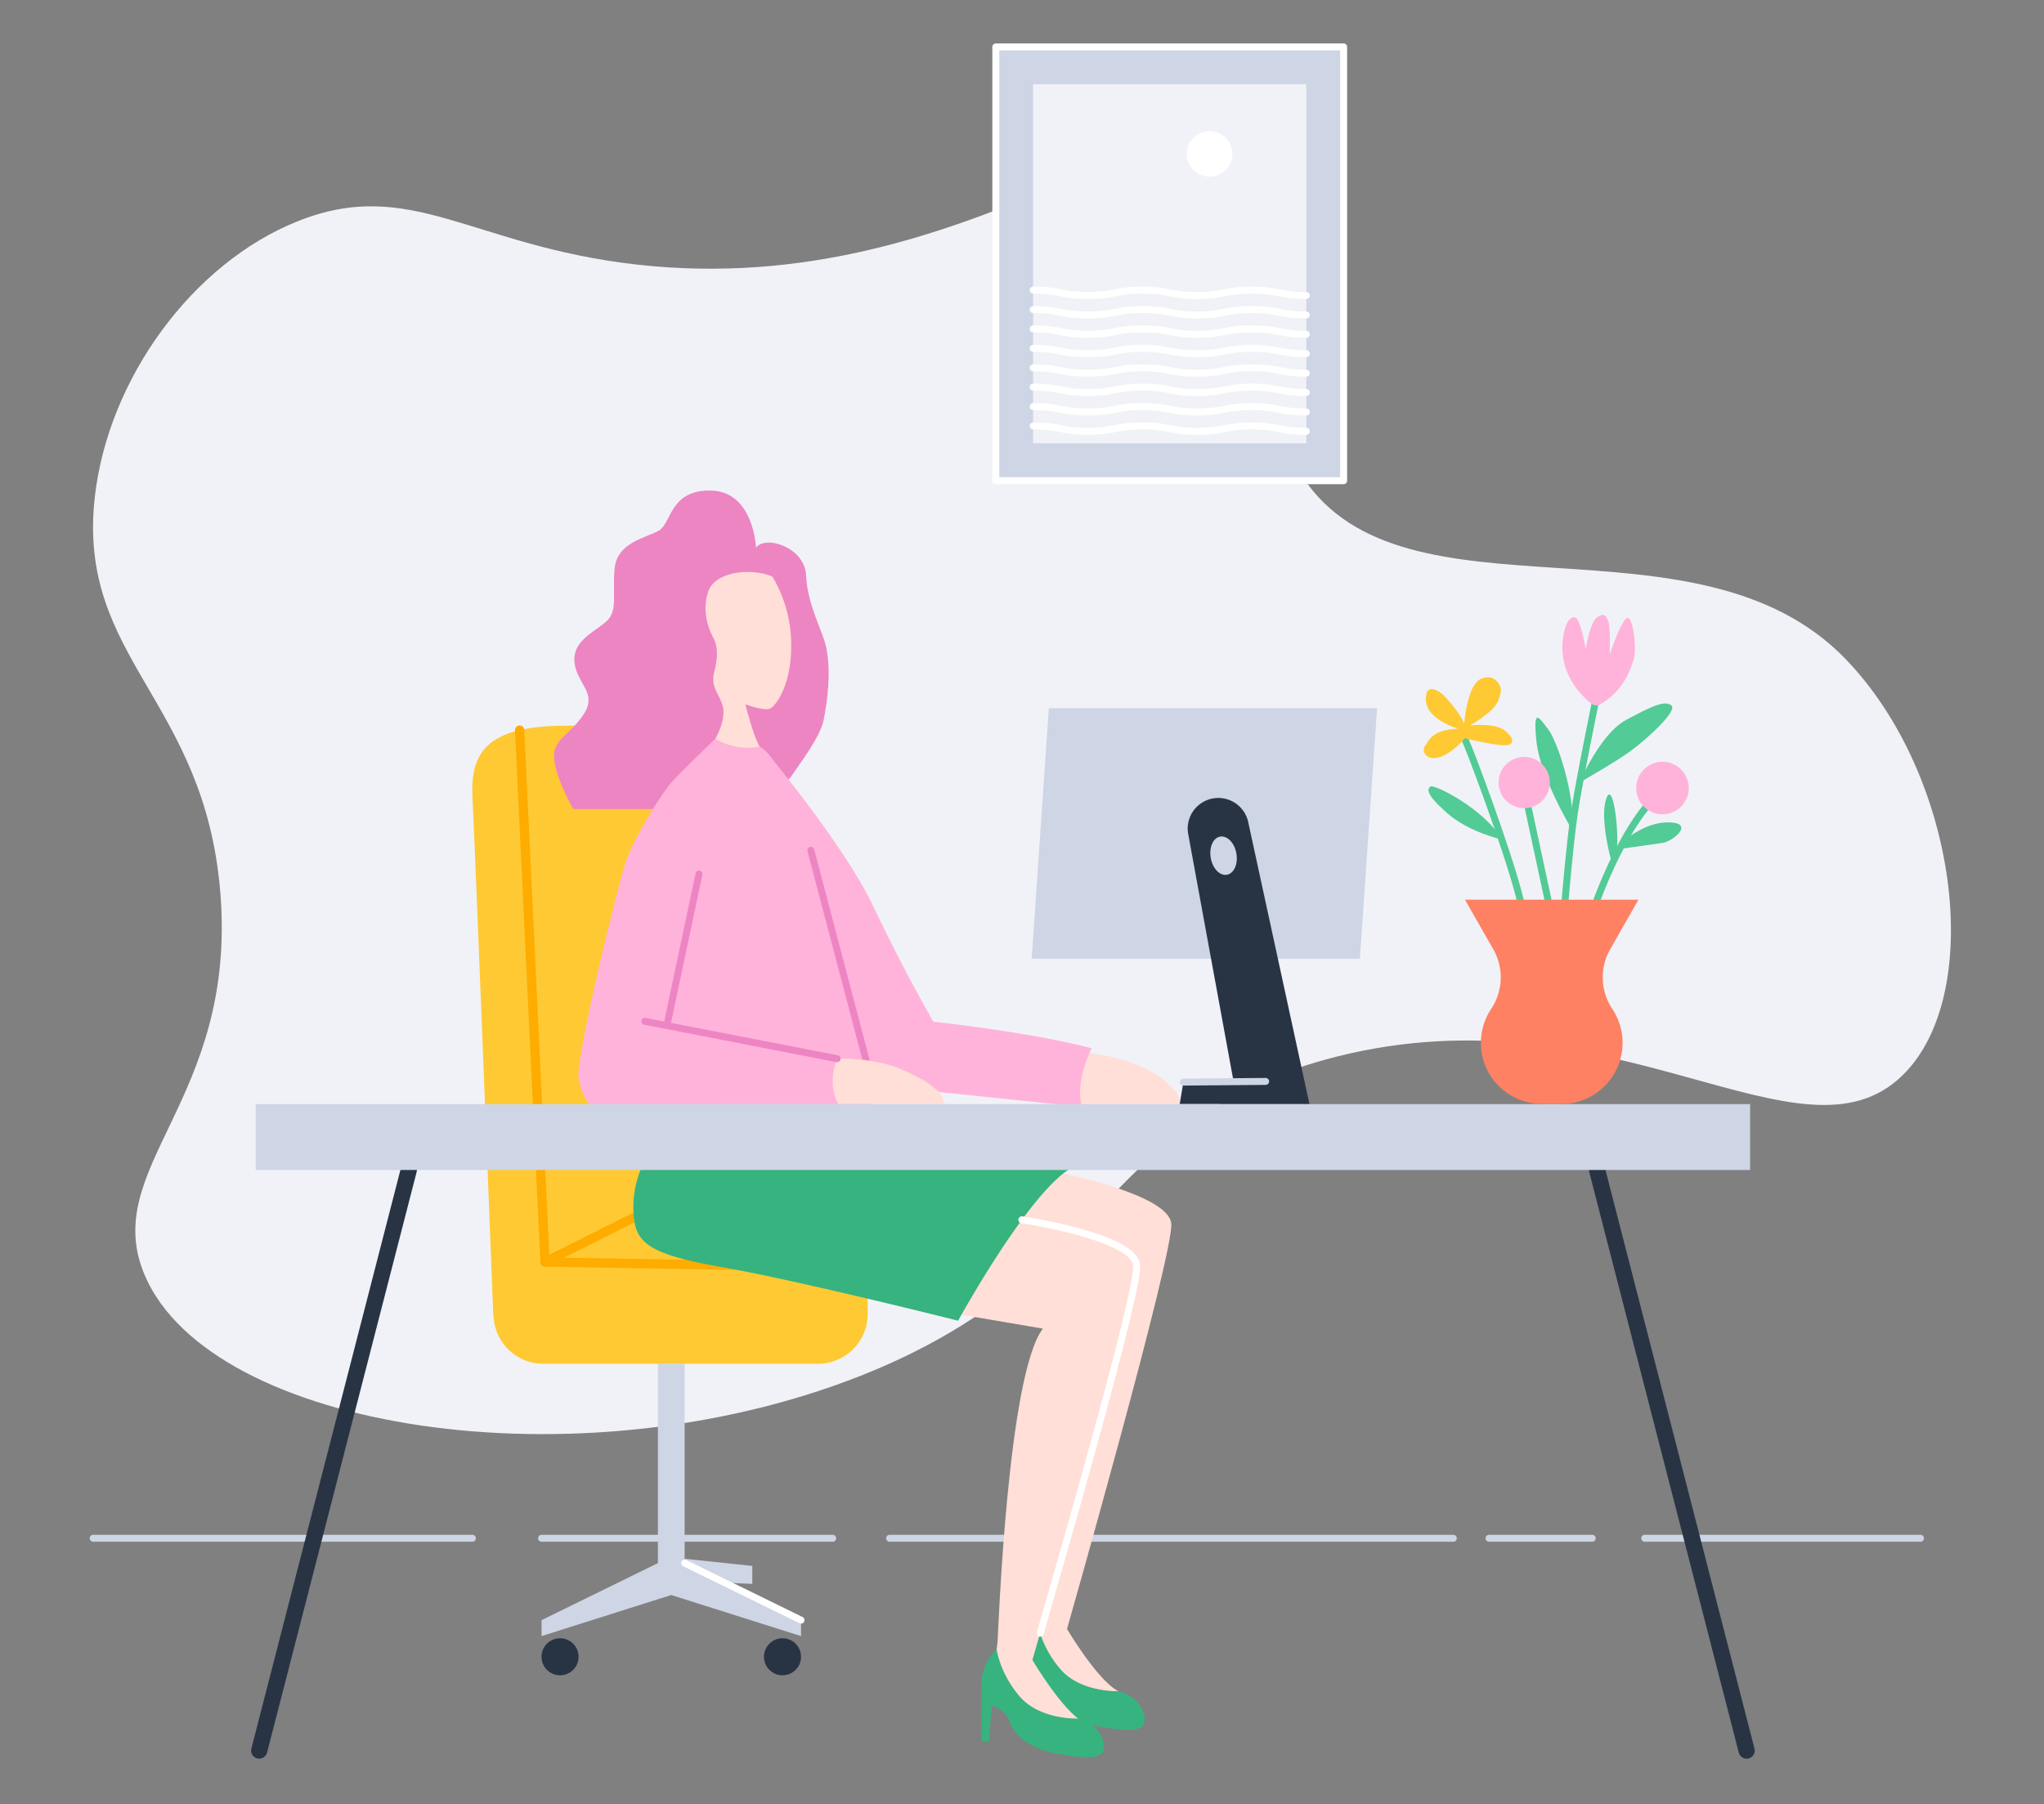 <svg id="ea61258a-e793-48f7-8624-3c5ca462ffd9" xmlns="http://www.w3.org/2000/svg" viewBox="0 0 882.35 779"><rect x="0" y="0" width="882.35" height="779" fill="#808080" stroke="none"/><defs><style>.cls-1,.cls-10,.cls-11,.cls-12,.cls-16,.cls-4{fill:none;}.cls-1{stroke:#ced5e5;}.cls-1,.cls-10,.cls-11,.cls-12,.cls-16,.cls-17,.cls-4{stroke-linecap:round;stroke-linejoin:round;}.cls-1,.cls-10,.cls-12,.cls-16,.cls-17{stroke-width:3px;}.cls-2{fill:#f1f2f7;}.cls-3{fill:#ffc933;}.cls-4{stroke:#feac00;stroke-width:4px;}.cls-5{fill:#ed85c3;}.cls-6{fill:#52cb96;}.cls-7{fill:#ffdfd7;}.cls-8{fill:#37b37f;}.cls-9{fill:#ffb3da;}.cls-10{stroke:#ed85c3;}.cls-11{stroke:#283444;stroke-width:7px;}.cls-12{stroke:#52cb96;}.cls-13,.cls-17{fill:#ced5e5;}.cls-14{fill:#283444;}.cls-15{fill:#fe8163;}.cls-16,.cls-17{stroke:#fff;}.cls-18{fill:#fff;}</style></defs><g id="Page-1"><g id="business-woman-working"><line id="Path" class="cls-1" x1="40.22" y1="664.2" x2="203.92" y2="664.2"/><line id="Path-2" data-name="Path" class="cls-1" x1="384.03" y1="664.2" x2="627.36" y2="664.2"/><line id="Path-3" data-name="Path" class="cls-1" x1="233.77" y1="664.2" x2="359.46" y2="664.2"/><line id="Path-4" data-name="Path" class="cls-1" x1="642.78" y1="664.2" x2="687.34" y2="664.2"/><line id="Path-5" data-name="Path" class="cls-1" x1="710" y1="664.2" x2="829.03" y2="664.2"/><path id="Path-6" data-name="Path" class="cls-2" d="M40.91,214.74c5.74-51.23,42.25-101.18,87.74-119.26,48.56-19.36,74.81,10.6,145.86,18.72,146.2,16.69,236.14-87,276.94-49.26C582.86,94,529,155.05,562.29,205.87c43.81,66.88,170.14,11.77,234.58,78.87C845.2,335,857.19,428.86,821.5,464.1c-44,43.4-123.79-38.25-244.44-7.88-100.37,25.26-95.38,94.45-206,138-122.27,48.1-279.72,23.13-308.47-43.34-20.22-46.77,39.93-75.51,32.51-165.56C88.31,301.78,33.2,284.28,40.91,214.74Z"/><path id="Path-7" data-name="Path" class="cls-3" d="M212.91,567.13S205,364,204,345.59s3.48-31.76,38.42-32.22,56.15,5.56,56.15,5.56,15.71-1.62,14.78,96.43-8.75,125.17-8.75,125.17l48.74.7a21.5,21.5,0,0,1,21.21,21.5v4.63a21.49,21.49,0,0,1-21.5,21.5H234.52A21.45,21.45,0,0,1,213.2,569.8Z"/><polyline id="Path-8" data-name="Path" class="cls-4" points="224.32 315.22 235.27 544.94 354.42 546.91"/><path id="Path-9" data-name="Path" class="cls-5" d="M326.37,236.47s-1-24-19.06-24.63-17.39,13.79-22.66,17.1-18.37,4.92-19.36,16.74,1.62,18.37-3.94,23-14.43,8.4-13.33,17.56,10,13,3.94,22.19-13.32,10.67-12.8,18.9,8.23,22,8.23,22h35.4s54.48-7.71,58.42-13.62,12.86-17.27,14.37-25,3.3-19.93,1.1-31.12c-1.33-6.66-8.23-18.66-8.69-31S330.31,230.91,326.37,236.47Z"/><line id="Path-10" data-name="Path" class="cls-4" x1="235.27" y1="544.94" x2="277.35" y2="523.84"/><path id="Path-11" data-name="Path" class="cls-6" d="M678.65,358.4s-13.74-22.89-15.36-38,.87-10.95,5-5.56S680.21,343.91,678.65,358.4Z"/><path id="Path-12" data-name="Path" class="cls-6" d="M681.84,337.88s8.86-21,20.16-27.06,16.52-8.46,19.47-6.26-10.08,14.14-17,19.3S681.84,337.88,681.84,337.88Z"/><path id="Path-13" data-name="Path" class="cls-7" d="M458.9,506.75s45.38,9,46.71,21.5-45,175.12-45,175.12,13,22,22,26.78c0,0,8.87,5.91,7.89,9.5s-12.17,3.13-21,0S441.34,719.42,442,715.31s3.13-15.3,3.48-19.7,4.28-115.38,19.58-135.32l-35.17-6C429.87,554.27,429.87,515.56,458.9,506.75Z"/><path id="Path-14" data-name="Path" class="cls-8" d="M447.78,700.13a21.83,21.83,0,0,0-6.55,15c-.12,9.21,0,24.86,0,24.86h3.24l1.22-15.36s5.91,1.74,7.53,6.55,7,11.59,19.71,14,20.16,2.67,21-1.33-1.79-11.18-11.12-13.62c0,0-16.35.64-25.1-9.56S447.78,700.13,447.78,700.13Z"/><path id="Path-15" data-name="Path" class="cls-7" d="M441.11,526.68s48.27,7.13,49.55,19.59-45,170.49-45,170.49,13,22,22,26.77c0,0,8.87,5.91,7.88,9.51s-12.17,3.12-21,0-28.11-20.23-27.41-24.34,3.13-15.3,3.48-19.71,4.28-115.37,19.58-135.31l-35.17-6C415,567.71,412.08,535.49,441.11,526.68Z"/><path id="Path-16" data-name="Path" class="cls-7" d="M470.26,454.77s32.57,2.72,40.28,22H466.78s-3.18-9.56-1.85-14.72A11.77,11.77,0,0,1,470.26,454.77Z"/><path id="Path-17" data-name="Path" class="cls-9" d="M330.49,324.32s33.9,40.28,46.59,67.22,25.84,49.61,25.84,49.61,40.74,4.29,68.33,11.47c0,0-7.48,14.32-4.18,25.33L372.5,468.1l-42-127.84V324.32Z"/><path id="Path-18" data-name="Path" class="cls-9" d="M308.81,318.93s-15.06,14.55-19,18.95S274,361.12,270.33,371.61s-21.9,85.42-20.57,93.76,4.81,11.42,4.81,11.42H377.14s-6.67-42.19-11-55-18.37-62.41-18.37-62.41-9.67-30.83-19.7-37Z"/><line id="Path-19" data-name="Path" class="cls-10" x1="301.74" y1="377.4" x2="287.95" y2="442.48"/><line id="Path-20" data-name="Path" class="cls-10" x1="350.02" y1="367.15" x2="373.89" y2="457.84"/><path id="Path-21" data-name="Path" class="cls-7" d="M361.37,457.14s15.59-.75,28.17,4.76,18.08,10.37,18.08,14.83H362C362,476.73,356.68,469.43,361.37,457.14Z"/><line id="Path-22" data-name="Path" class="cls-10" x1="361.37" y1="457.14" x2="278.33" y2="440.98"/><path id="Path-23" data-name="Path" class="cls-8" d="M280.42,497.53a43.65,43.65,0,0,0-7,24.11c.23,14,3.94,19.47,37.66,25.38s102.52,23.24,102.52,23.24,29.14-53.2,47.75-65.25Z"/><g id="Group"><line id="Path-24" data-name="Path" class="cls-11" x1="176.46" y1="505.18" x2="111.9" y2="755.87"/><line id="Path-25" data-name="Path" class="cls-11" x1="689.43" y1="505.18" x2="753.98" y2="755.87"/></g><path id="Path-26" data-name="Path" class="cls-12" d="M632.35,319.28c.87.87,18.6,47.75,23.87,69.19"/><line id="Path-27" data-name="Path" class="cls-12" x1="659.53" y1="348.02" x2="668.22" y2="388.47"/><path id="Path-28" data-name="Path" class="cls-12" d="M688.79,302.65s-7.24,35.17-9.21,48.62-3.94,37.2-3.94,37.2"/><path id="Path-29" data-name="Path" class="cls-12" d="M689.43,388.47s9-25.21,21.5-40.45"/><circle id="Oval" class="cls-9" cx="657.96" cy="337.88" r="11.07"/><circle id="Oval-2" data-name="Oval" class="cls-9" cx="717.65" cy="340.26" r="11.36"/><path id="Path-30" data-name="Path" class="cls-3" d="M629.51,314.64s-14-3.88-14-12.69,7.65-1.79,7.65-1.79,6.95,7.07,8.92,12.4c0,0,1.11-16.87,7.31-19.47s8.69,3.42,8.52,5a13.13,13.13,0,0,1-4.06,8.46,52.77,52.77,0,0,1-9.27,6.67S645,312,649.38,315.28s5,6.9-.87,6.49-16.22-3-16.22-3-4.75,6-10.55,8.05-8.28-2.43-6.6-4.69S618.09,315.05,629.51,314.64Z"/><path id="Path-31" data-name="Path" class="cls-9" d="M690.76,304.1a3.34,3.34,0,0,1-3.77-.29c-4.63-3.6-16.28-14.78-11.35-32.74,0,0,1.33-4.58,4-4.52s4.87,13.79,4.87,13.79,1.8-11.65,4.93-13.79,4-.64,4.92,2,.52,14,.52,14,4.52-13.56,7.25-15.59,4.46,13,3.19,17.39C704.15,288.51,700.84,298.48,690.76,304.1Z"/><path id="Path-32" data-name="Path" class="cls-6" d="M648.34,362.51S634,359.32,624.7,351.09s-8.64-10.19-7.25-11.47S640.81,349.24,648.34,362.51Z"/><path id="Path-33" data-name="Path" class="cls-6" d="M695.92,373.06s-5.62-19.18-2.55-28.17,6.14,17.22,4.17,24.86Z"/><path id="Path-34" data-name="Path" class="cls-6" d="M701,363.15s9.16-8.52,19.88-8.06,1.21,8.23-3.19,8.87-18.49,2.61-18.49,2.61Z"/><polygon id="Path-35" data-name="Path" class="cls-13" points="587.03 413.97 445.34 413.97 452.76 305.78 594.45 305.78 587.03 413.97"/><path id="Shape" class="cls-14" d="M538.87,355.15a13.21,13.21,0,0,0-25.9,5.22L532.5,466.94l-21.67.29-1.57,9.5h56Zm-9.21,22.54c-3.07.58-6.2-2.66-7-7.24s1-8.69,4.05-9.21,6.2,2.66,7,7.24S532.73,377.11,529.66,377.69Z"/><rect id="Rectangle" class="cls-13" x="110.39" y="476.73" width="645.1" height="28.45"/><polygon id="Path-36" data-name="Path" class="cls-13" points="295.54 674.92 295.54 588.8 284.01 588.8 284.01 674.92 233.77 699.55 233.77 706.44 289.75 688.71 345.79 706.44 345.79 699.55 295.54 674.92"/><polygon id="Path-37" data-name="Path" class="cls-13" points="295.54 673.06 324.75 676.14 324.75 683.9 295.54 682.63 295.54 673.06"/><circle id="Oval-3" data-name="Oval" class="cls-14" cx="241.76" cy="715.37" r="8"/><circle id="Oval-4" data-name="Oval" class="cls-14" cx="337.79" cy="715.37" r="8"/><path id="Path-38" data-name="Path" class="cls-8" d="M430.22,712a21.9,21.9,0,0,0-6.55,14.95c-.12,9.21,0,24.86,0,24.86h3.24l1.22-15.36s5.91,1.74,7.53,6.55,7,11.59,19.71,14,20.16,2.66,21-1.34-1.79-11.18-11.12-13.62c0,0-16.34.64-25.09-9.56S430.22,712,430.22,712Z"/><path id="Path-39" data-name="Path" class="cls-15" d="M707.28,388.47H632.4l12.23,21.44a24.5,24.5,0,0,1-.93,25.73h0a26.48,26.48,0,0,0-1.44,26.89h0a26.41,26.41,0,0,0,23.41,14.14H674a26.41,26.41,0,0,0,23.41-14.14h0A26.33,26.33,0,0,0,696,435.64h0a24.5,24.5,0,0,1-.93-25.73Z"/><line id="Path-40" data-name="Path" class="cls-16" x1="295.54" y1="674.92" x2="345.78" y2="699.55"/><path id="Path-41" data-name="Path" class="cls-16" d="M441.11,526.68s48.27,7.13,49.55,19.59c1.1,10.43-31,122.22-41.61,158.9"/><path id="Path-42" data-name="Path" class="cls-7" d="M308.81,318.93s5-8.34,3.07-14.43-5.27-7.59-3.42-14.95.93-11.41-.57-14.2-5.16-10.83-2.21-19.81,19-10.44,27.76-6.55a57.51,57.51,0,0,1,8.11,29c.24,17.33-6.37,26.31-8.86,27.82s-10.95-1.74-10.95-1.74,3.7,14.66,6.25,18.31C328.05,322.29,318.2,324.84,308.81,318.93Z"/><line id="Path-43" data-name="Path" class="cls-1" x1="510.83" y1="467.23" x2="546.35" y2="466.94"/><rect id="Rectangle-2" data-name="Rectangle" class="cls-17" x="429.87" y="20.26" width="150.15" height="187.29"/><rect id="Rectangle-3" data-name="Rectangle" class="cls-2" x="445.98" y="36.37" width="117.93" height="155.07"/><g id="Group-2" data-name="Group"><path id="Path-44" data-name="Path" class="cls-16" d="M446,125.26c11.82,0,11.82,2.32,23.59,2.32s11.82-2.32,23.58-2.32,11.82,2.32,23.59,2.32,11.82-2.32,23.58-2.32,11.82,2.32,23.59,2.32"/><path id="Path-45" data-name="Path" class="cls-16" d="M446,133.67c11.82,0,11.82,2.32,23.59,2.32s11.82-2.32,23.58-2.32S505,136,516.74,136s11.82-2.32,23.58-2.32S552.14,136,563.91,136"/><path id="Path-46" data-name="Path" class="cls-16" d="M446,142c11.82,0,11.82,2.32,23.59,2.32S481.39,142,493.15,142s11.82,2.32,23.59,2.32S528.56,142,540.32,142s11.82,2.32,23.59,2.32"/><path id="Path-47" data-name="Path" class="cls-16" d="M446,150.41c11.82,0,11.82,2.32,23.59,2.32s11.82-2.32,23.58-2.32,11.82,2.32,23.59,2.32,11.82-2.32,23.58-2.32,11.82,2.32,23.59,2.32"/><path id="Path-48" data-name="Path" class="cls-16" d="M446,158.82c11.82,0,11.82,2.32,23.59,2.32s11.82-2.32,23.58-2.32,11.82,2.32,23.59,2.32,11.82-2.32,23.58-2.32,11.82,2.32,23.59,2.32"/><path id="Path-49" data-name="Path" class="cls-16" d="M446,167.16c11.82,0,11.82,2.32,23.59,2.32s11.82-2.32,23.58-2.32,11.82,2.32,23.59,2.32,11.82-2.32,23.58-2.32,11.82,2.32,23.59,2.32"/><path id="Path-50" data-name="Path" class="cls-16" d="M446,175.56c11.82,0,11.82,2.32,23.59,2.32s11.82-2.32,23.58-2.32,11.82,2.32,23.59,2.32,11.82-2.32,23.58-2.32,11.82,2.32,23.59,2.32"/><path id="Path-51" data-name="Path" class="cls-16" d="M446,183.91c11.82,0,11.82,2.32,23.59,2.32s11.82-2.32,23.58-2.32,11.82,2.32,23.59,2.32,11.82-2.32,23.58-2.32,11.82,2.32,23.59,2.32"/></g><circle id="Oval-5" data-name="Oval" class="cls-18" cx="522.13" cy="66.45" r="9.85"/></g></g></svg>